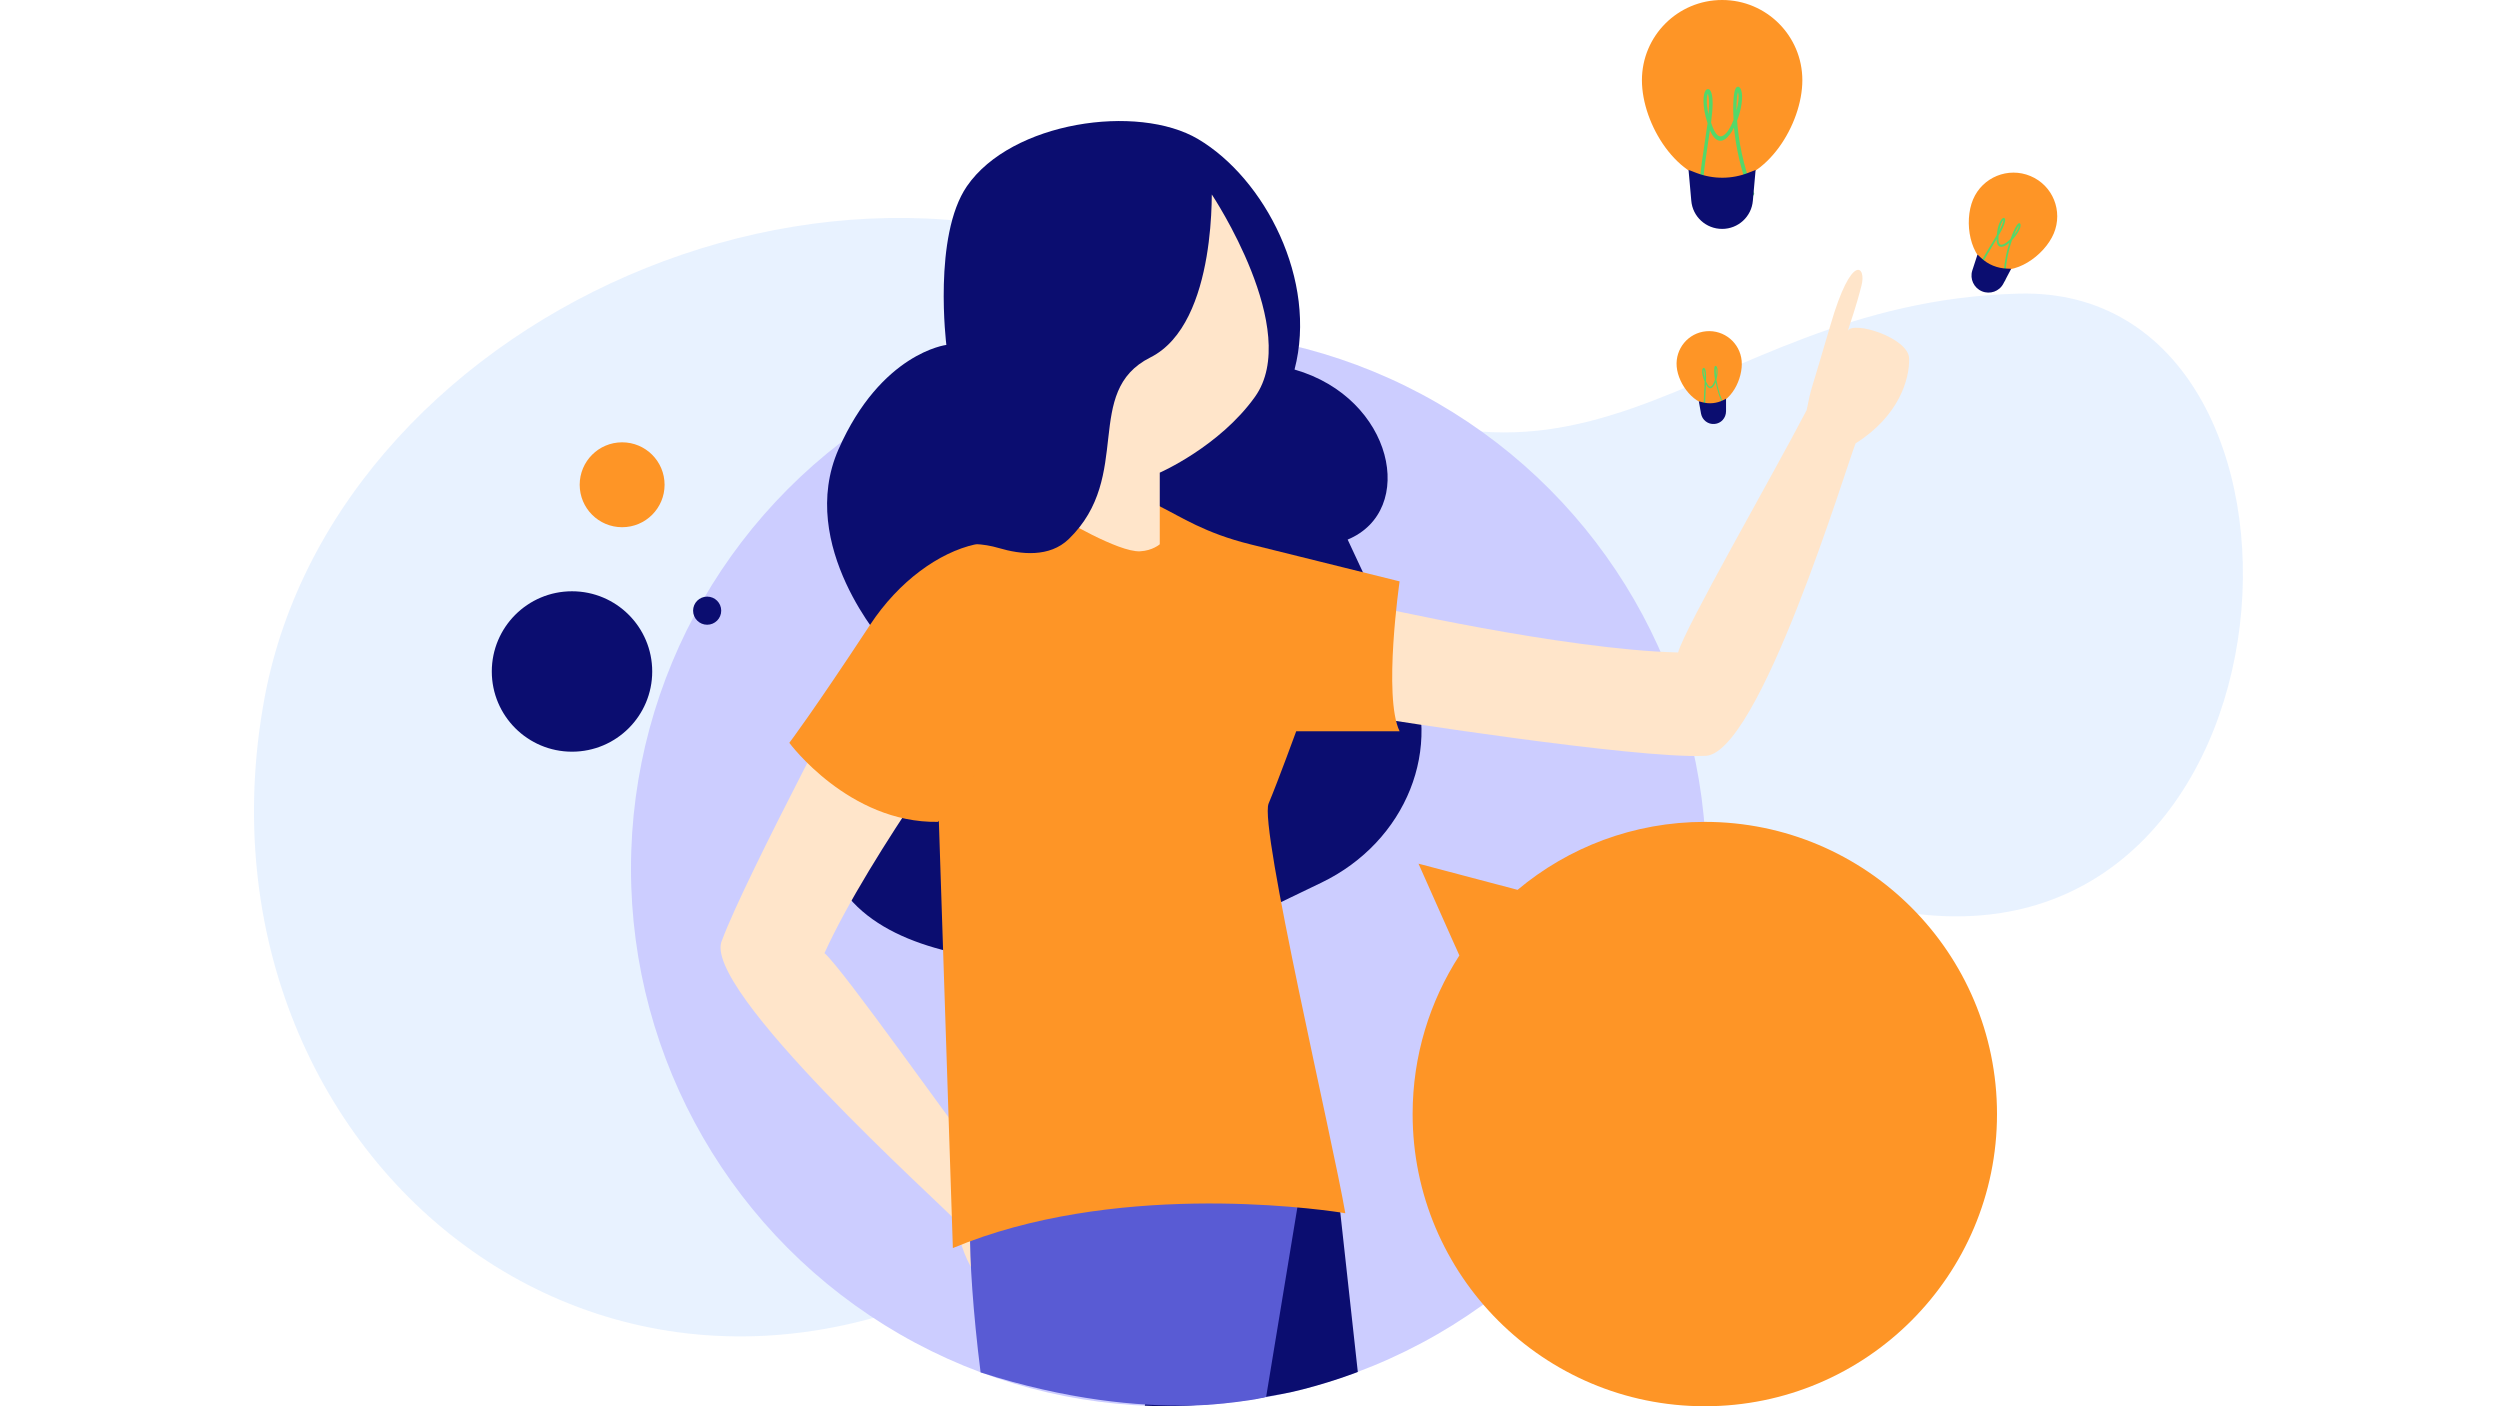 <svg xmlns="http://www.w3.org/2000/svg" xmlns:xlink="http://www.w3.org/1999/xlink" enable-background="new 0 0 1920 1080" viewBox="0 0 1920 1080" id="aboutus"><path fill="#167ffc" d="M203.1 536.4c-67 362.7 297.1 651 636.7 388.3 594.1-459.5 300-278.3 619-224.7 319 53.6 347.6-481.4 91.5-474.5s-334.8 220.1-602.4 23.7-688.9-15-744.8 287.2z" opacity=".1" class="color2a94f4 svgShape"></path><circle cx="897.5" cy="667.1" r="412.9" fill="#cccdff" class="colorcce9ff svgShape"></circle><circle cx="439.3" cy="515.7" r="61.6" fill="#0b0d70" class="color0b4870 svgShape"></circle><circle cx="477.8" cy="372.3" r="32.6" fill="#fe9526" class="colorffbe55 svgShape"></circle><circle cx="543.1" cy="469" r="10.8" fill="#0b0d70" class="color0b4870 svgShape"></circle><defs><path id="a" d="M1310.4 667.1c0 228-184.9 412.9-412.9 412.9S484.7 895.1 484.7 667.1 641.9 45 869.9 45c169.2 0 542.6 4.1 614.2 209.2 24.9 71.4-173.7 354.1-173.7 412.9z" fill="#000000" class="color000000 svgShape"></path></defs><clipPath id="b"><use overflow="visible" xlink:href="#a"></use></clipPath><g clip-path="url(#b)" fill="#000000" class="color000000 svgShape"><path fill="#0b0d70" d="M726.8 264.9s-10.4-83.7 15.8-121.9c34.2-49.7 131.2-63.6 177.5-36.2 51.2 30.3 92 108.5 74.1 177 76.1 21.9 94.3 108.4 40.8 130.6l45.8 98.1c28.5 61-.6 133.9-66 165.4l-117.1 56.4s-216.1 34-258.9-66.1c-42.8-100.1 41-173.1 41-173.1s-68.4-76-35.8-150.1c32.7-74.1 82.8-80.1 82.8-80.1z" class="color0b4870 svgShape"></path><path fill="#ffe5ca" d="M1059.1 551.7s196.4 31.1 249.6 28.8c41.7 2.3 110.4-226 116.4-240 33.3-20.9 41.6-49.5 41.1-65.3-.5-15.8-43-29.1-47.1-21.1 7-20.9 8.6-27.5 10.5-34.7 4-14.9-7.4-26.2-23.7 29.9-16.1 55.3-14.5 46.2-18.4 65.7-26.3 50.5-94.1 168.3-98.7 186.1-87.9-2.1-236.8-36.3-236.8-36.3l7.1 86.9zM665.8 498.4s-93.1 174.7-111.2 223.5c-18 36.3 169 203.5 179.5 215.6 6.5 39.7 23.7 53.4 38.3 60.5 14.6 7 42.9-24.7 37.2-32.1 16.5 16.2 21.9 20.7 27.7 25.9 12.1 10.6 26.8 5.8-18.3-35.4-44.5-40.7-36.7-34.9-53.1-47.7-36.2-47.5-118.2-164.1-132.7-176.7 35.3-77.7 123.3-195 123.3-195l-90.7-38.6z" class="colorffe3ca svgShape"></path><path fill="#0b0d70" d="m879.1 1080 54.3-235.6 92.5 55.4s7.5 67.8 17.1 155.7c0 0-72.4 26.2-163.9 24.5" class="color0b4870 svgShape"></path><path fill="#595bd4" d="M972.4 1072.8c14.8-89.4 26.6-161.4 26.6-161.4s-253.1-35.2-254 34c-.3 21.2 2.2 62 8.1 108.6 133.1 42.8 219.3 18.8 219.3 18.8z" class="color0e538c svgShape"></path><path fill="#fe9526" d="M974.3 617.1c-7.5 17.4 49.4 259 58.9 314.7 0 0-1.2-.2-3.5-.6-24.7-3.7-175.8-23.6-297.9 27.3l-11.2-341.3-.5-12.7s0-12.9 1.2-32.6v-.2c2.8-40.6 11.2-109.1 37.3-153.1 13.5-22.8 31.4-39.1 55.9-41.5 75.9-7.5 75.5 23.6 146 41l114.4 28.4s-12.8 88.7 0 115.1h-79.4c0-.1-13.8 37.9-21.2 55.5z" class="colorffbe55 svgShape"></path><path fill="#ffe5ca" d="M930.7 149.4s69.6 104.4 33.1 155.4C936.5 343 890.7 363 890.7 363v55s-5.5 4.9-15.1 5.4c-16.7.9-61.1-25.9-61.1-25.9V180.9l116.2-31.5z" class="colorffe3ca svgShape"></path><path fill="#fe9526" d="M720.4 631.2s105-121.7 88.3-180.3c-16.7-58.6-96.1-38.5-140.5 29-44.4 67.5-62 90.6-62 90.6s45.7 61.8 114.2 60.7z" class="colorffbe55 svgShape"></path><path fill="#0b0d70" d="M930.5 139.5s5.4 108.7-47 135-12.8 91.1-62.7 139.5c-14.8 14.3-36.8 11.9-53.7 6.9-24.2-7.2-51.9-2-68.8 15.5-1.6 1.7-3.1 3.5-4.3 5.3-64.8-42.8 99.4-280.7 99.4-280.7l137.1-21.5z" class="color0b4870 svgShape"></path></g><path fill="#fe9526" d="M1120.8 733.8c-22.7 35.1-35.9 76.9-35.9 121.8 0 123.9 100.5 224.4 224.4 224.4s224.4-100.5 224.4-224.4-100.5-224.4-224.4-224.4c-54.7 0-104.9 19.6-143.8 52.2l-76.1-20.1 31.4 70.5zM1384.2 61.6c0 34-27.6 77.9-61.6 77.9S1261 95.6 1261 61.6 1288.5 0 1322.6 0s61.6 27.6 61.6 61.6z" class="colorffbe55 svgShape"></path><path fill="#53d86a" d="M1324.5 167.4c-6.3 0-12.2-4.4-17.4-13.1-3.7-6.2-.9-24.9 2.1-44.7.8-5.2 1.5-10.3 2.2-14.9-4.4-13.7-3.4-22.6-1.5-25.2.7-1 1.7-1.3 2.6-.9 1.8.9 2.8 4.7 2.8 10.8 0 4-.5 9.1-1.2 14.8.3 1 .7 2 1.1 3.1 3.6 9.6 7.2 7.5 8.4 6.7 2.9-1.7 5.7-6.5 7.8-12-.8-12.4.1-21.3 1.5-23.9.7-1.4 1.6-1.5 2-1.5 1.4.1 2.1 2 2.3 2.6 1.8 4.8.2 14.9-3.1 23.5 1 14.5 4.4 34.4 12.8 55.3l.4.9-.5.8c-.4.7-9.7 17.2-22 17.4-.1.3-.2.3-.3.3zm-11.3-67.4c-.5 3.3-1 6.7-1.5 10.2-2.6 17.4-5.6 37-2.6 42 4.8 7.9 10 11.9 15.5 11.8 9.5-.2 17.4-12 19.4-15.2-7.3-18.4-10.9-36.4-12.3-50.8-2.1 4.2-4.6 7.6-7.2 9.1-2.4 1.6-7.2 2.6-11.3-7.1zm-1.6-28c-.7 1.3-1.6 6.6.5 15.7.3-3.1.5-5.9.5-8.2 0-4.7-.7-6.8-1-7.5zm23.1-1.2c-.6 2-1.2 7-1.1 14.2 1.6-5.8 2.2-11.4 1.1-14.2z" class="colorffffff svgShape"></path><path fill="#0b0d70" d="M1322.6 175.8c-12.4 0-22.7-9.4-23.7-21.7l-2.1-23.6 6.3 2.4c12.9 4.9 27.1 4.8 39.9-.3l5.3-2.1-2.1 23.6c-1 12.3-11.3 21.7-23.6 21.7z" class="color0b4870 svgShape"></path><path fill="#fe9526" d="M1577.3 179.3c-7.2 17.1-30.4 33.4-47.5 26.2s-21.7-35.1-14.5-52.3c7.2-17.1 26.9-25.2 44.1-18s25.1 26.9 17.9 44.1z" class="colorffbe55 svgShape"></path><path fill="#53d86a" d="M1524.8 219.9c-3.2-1.3-5.2-4.8-6-10.3-.6-3.9 4.8-12.7 10.5-22 1.5-2.4 2.9-4.8 4.2-7 .7-7.8 3.1-12.1 4.6-13 .6-.4 1.1-.3 1.5.1.7.8.4 3-.9 6-.8 2-2.2 4.5-3.8 7.2 0 .6-.1 1.2-.1 1.8-.2 5.6 2 5.3 2.8 5.2 1.8-.3 4.2-2.1 6.5-4.4 2.2-6.4 4.6-10.7 5.8-11.7.6-.5 1.1-.4 1.3-.3.7.4.6 1.4.6 1.8-.1 2.8-3.1 7.5-6.6 11.2-2.6 7.5-5.1 18.2-5.2 30.5v.5l-.4.3c-.3.3-8.5 6.6-14.7 4.1h-.1zm8.6-36.3c-.9 1.6-1.9 3.2-2.9 4.8-5 8.2-10.6 17.5-10.2 20.6.7 5 2.5 8.1 5.3 9.2 4.8 1.9 11.3-2.4 13-3.6.2-10.8 2.2-20.6 4.6-28.2-1.9 1.7-3.9 2.8-5.5 3.1-1.7.3-4.3-.2-4.3-5.9zm5.1-14.5c-.6.5-2.2 3-3 8 .8-1.5 1.5-2.9 2-4 .9-2.3 1.1-3.5 1-4zm11.9 4.3c-.7.9-2.1 3.3-3.5 6.9 2-2.5 3.5-5.2 3.5-6.9z" class="colorffffff svgShape"></path><path fill="#0b0d70" d="M1522.1 223.7c-6.2-2.6-9.4-9.5-7.4-15.9l4-12.3 2.7 2.5c5.4 5.2 12.6 8.1 20.1 8.3l3.1.1-6 11.4c-3.1 6-10.3 8.5-16.5 5.9z" class="color0b4870 svgShape"></path><path fill="#fe9526" d="M1337.6 277.1c1.2 13.8-8.3 32.6-22.1 33.8-13.8 1.2-26.6-15.5-27.8-29.3s8.9-26 22.7-27.2 25.9 8.9 27.2 22.7z" class="colorffbe55 svgShape"></path><path fill="#53d86a" d="M1317.2 322.1c-2.6.2-5.1-1.3-7.5-4.7-1.7-2.4-1.3-10.1-.8-18.2.1-2.1.2-4.2.3-6.1-2.3-5.4-2.2-9-1.5-10.1.3-.4.6-.6 1-.5.8.3 1.3 1.8 1.5 4.3.1 1.6.1 3.7 0 6.1l.6 1.2c1.8 3.8 3.2 2.8 3.6 2.4 1.1-.8 2.1-2.8 2.7-5.1-.8-5-.7-8.6-.3-9.7.2-.6.6-.7.8-.7.6 0 .9.7 1 1 .9 1.9.6 6-.4 9.7.9 5.8 3 13.8 7.2 21.9l.2.4-.2.4c-.1.3-3.3 7.3-8.3 7.9.2-.2.2-.2.1-.2zm-7-26.9c-.1 1.3-.2 2.8-.2 4.2-.4 7.1-.9 15.2.5 17.1 2.2 3 4.5 4.5 6.7 4.2 3.8-.4 6.6-5.5 7.3-6.9-3.6-7.2-5.7-14.4-6.9-20.2-.7 1.8-1.6 3.2-2.6 4-.9.8-2.8 1.4-4.8-2.4zm-1.7-11.3c-.3.6-.4 2.8.8 6.3 0-1.3 0-2.4-.1-3.3-.2-1.9-.5-2.7-.7-3zm9.4-1.3c-.2.8-.2 2.9.1 5.8.4-2.4.4-4.7-.1-5.8z" class="colorffffff svgShape"></path><path fill="#0b0d70" d="M1316.8 325.6c-5 .5-9.5-3-10.4-7.9l-1.7-9.5 2.6.7c5.4 1.5 11.2.9 16.2-1.6l2.1-1.1v9.6c0 5.2-3.8 9.4-8.8 9.8z" class="color0b4870 svgShape"></path></svg>